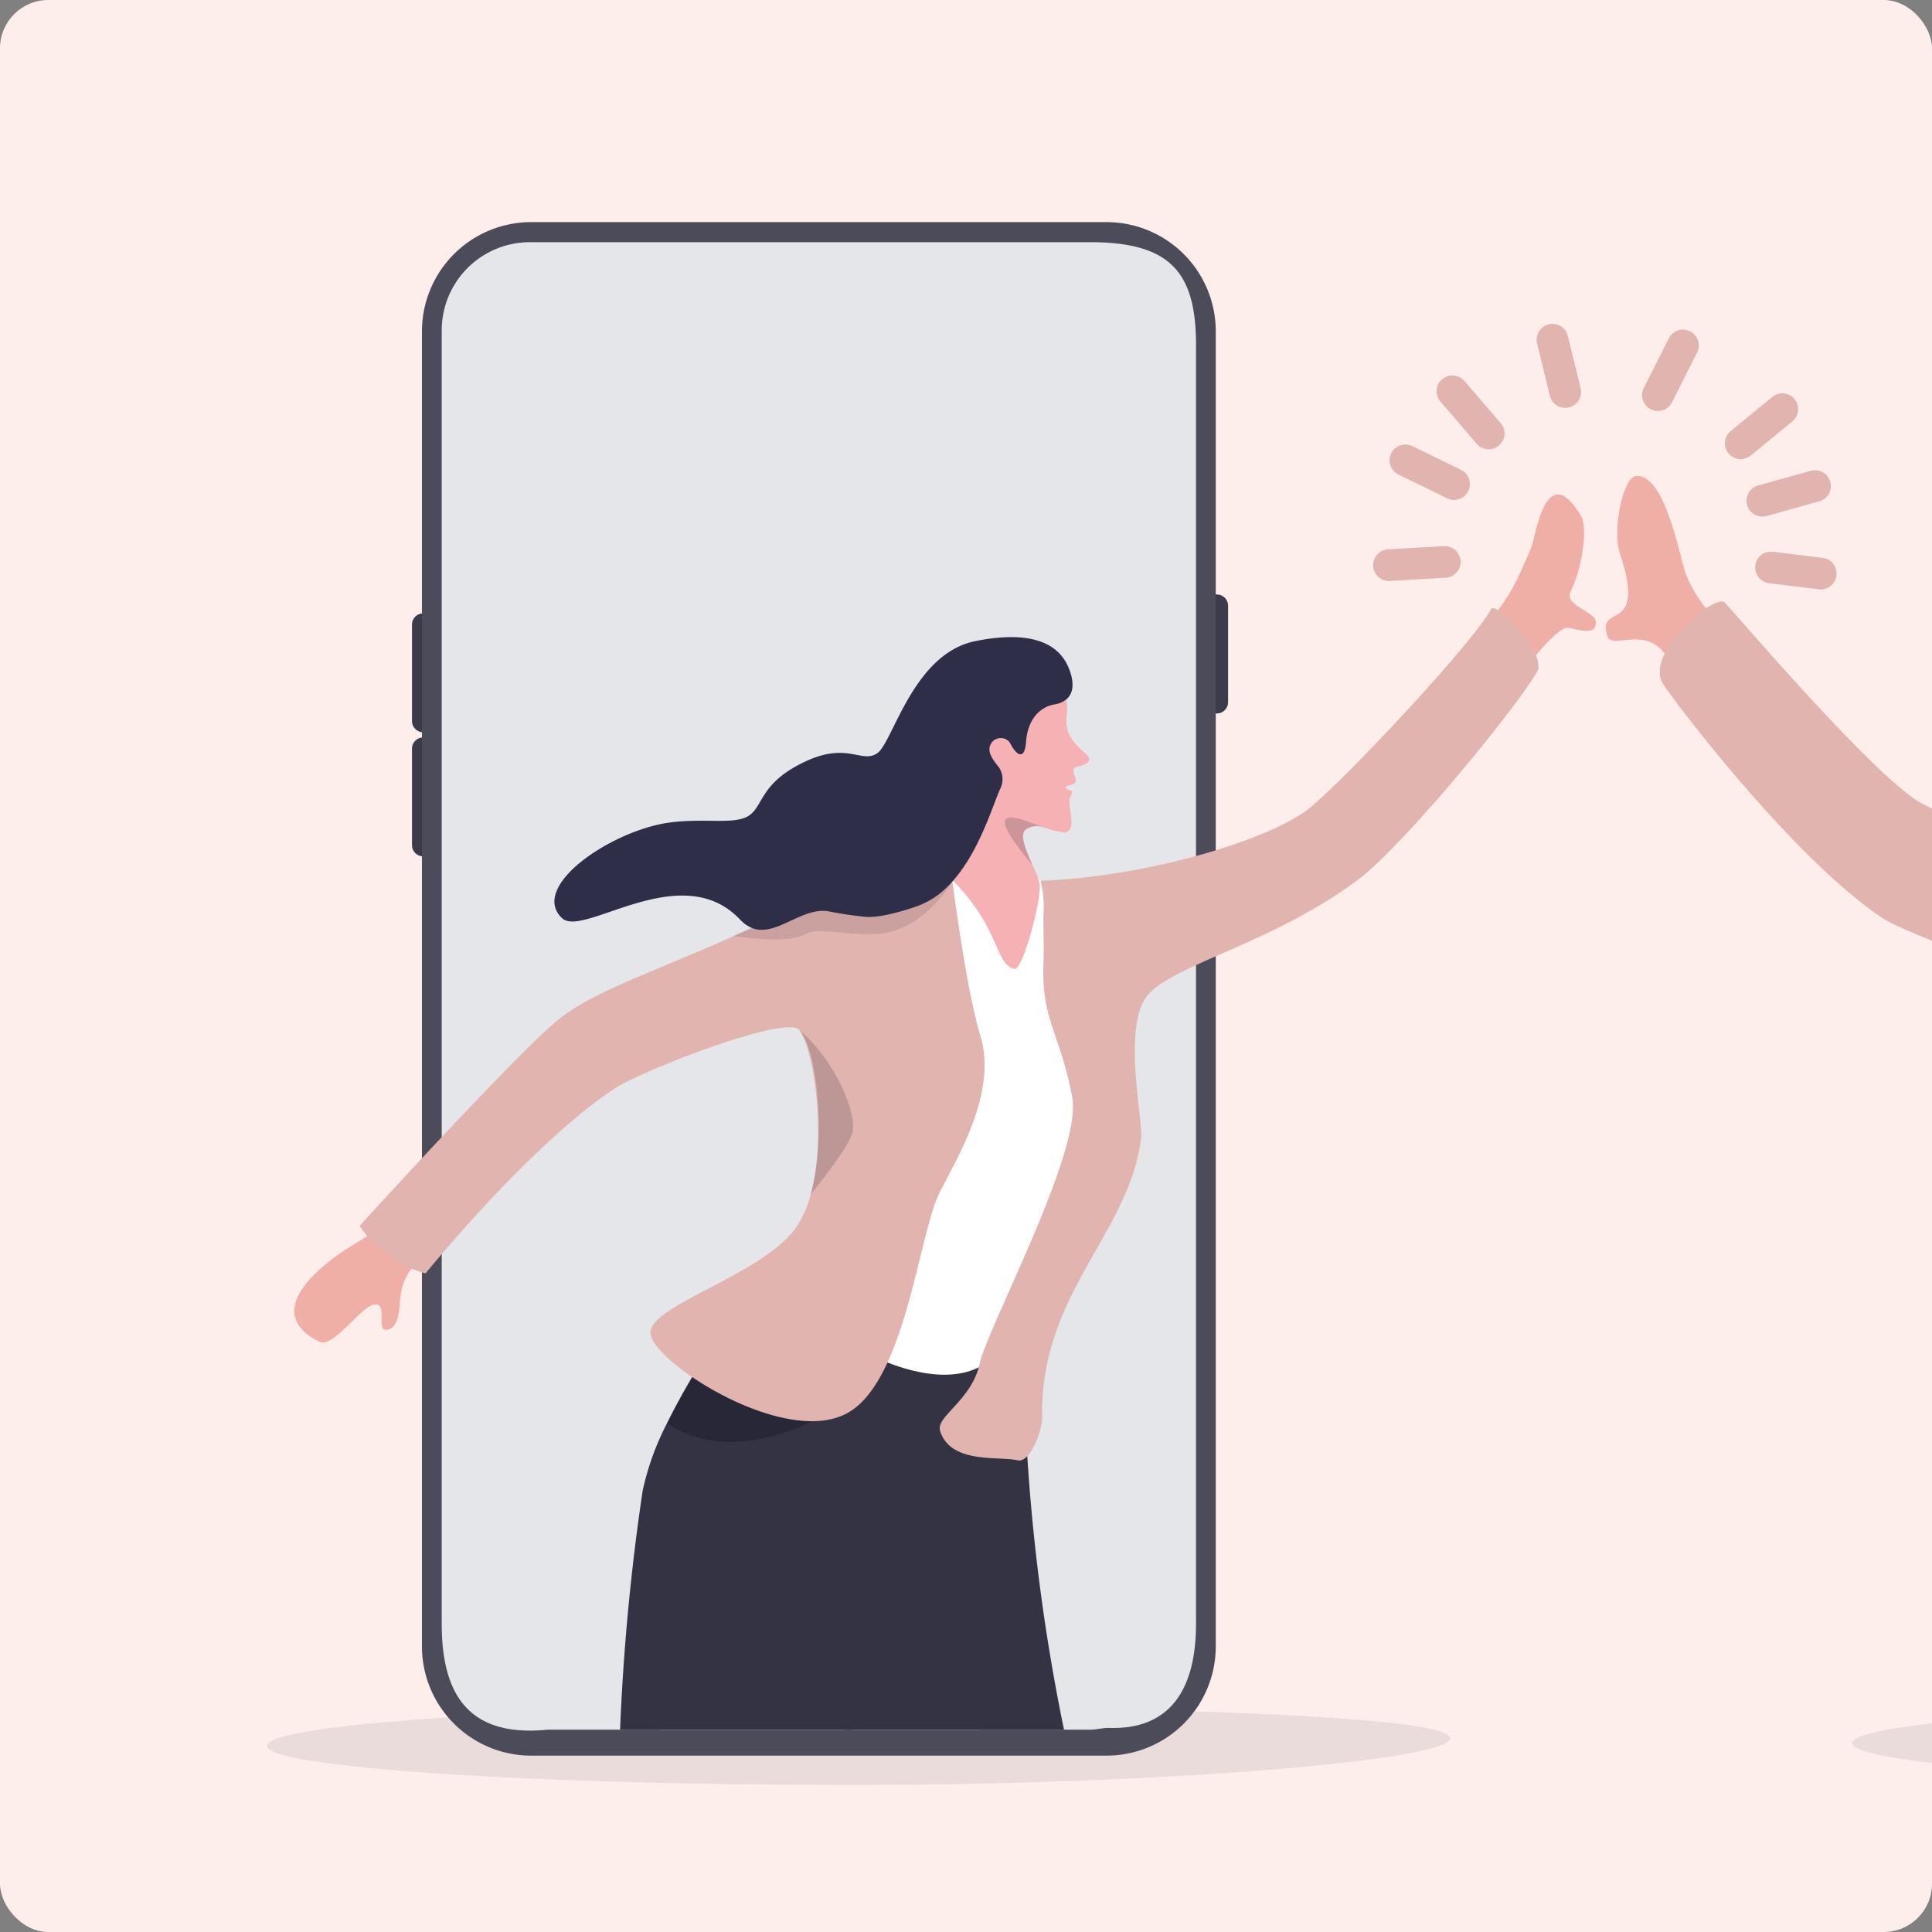 <svg xmlns="http://www.w3.org/2000/svg" xmlns:xlink="http://www.w3.org/1999/xlink" width="200" height="200" viewBox="0 0 200 200">
  <rect x="0" y="0" width="200" height="200" fill="#808080" stroke="none"/>
  <defs>
    <clipPath id="clip-path">
      <rect id="長方形_1739" data-name="長方形 1739" width="200" height="200" rx="5" transform="translate(0 -9479)" fill="none" stroke="#707070" stroke-width="1"/>
    </clipPath>
    <clipPath id="clip-path-2">
      <rect id="長方形_1689" data-name="長方形 1689" width="421" height="281" fill="none"/>
    </clipPath>
    <clipPath id="clip-path-4">
      <rect id="長方形_1676" data-name="長方形 1676" width="122.507" height="8.104" fill="none"/>
    </clipPath>
    <clipPath id="clip-path-5">
      <rect id="長方形_1677" data-name="長方形 1677" width="6.064" height="7.25" fill="none"/>
    </clipPath>
    <clipPath id="clip-path-6">
      <rect id="長方形_1678" data-name="長方形 1678" width="16.961" height="14.97" fill="none"/>
    </clipPath>
    <clipPath id="clip-path-7">
      <rect id="長方形_1679" data-name="長方形 1679" width="34.223" height="9.732" fill="none"/>
    </clipPath>
    <clipPath id="clip-path-8">
      <rect id="長方形_1680" data-name="長方形 1680" width="9.799" height="14.463" fill="none"/>
    </clipPath>
    <clipPath id="clip-path-9">
      <rect id="長方形_1681" data-name="長方形 1681" width="7.122" height="13.737" fill="none"/>
    </clipPath>
    <clipPath id="clip-path-10">
      <rect id="長方形_1682" data-name="長方形 1682" width="122.506" height="8.104" fill="none"/>
    </clipPath>
    <clipPath id="clip-path-11">
      <rect id="長方形_1683" data-name="長方形 1683" width="20.273" height="16.23" fill="none"/>
    </clipPath>
    <clipPath id="clip-path-12">
      <rect id="長方形_1684" data-name="長方形 1684" width="5.542" height="16.983" fill="none"/>
    </clipPath>
    <clipPath id="clip-path-13">
      <rect id="長方形_1685" data-name="長方形 1685" width="23.583" height="7.596" fill="none"/>
    </clipPath>
    <clipPath id="clip-path-14">
      <rect id="長方形_1686" data-name="長方形 1686" width="15.77" height="5.477" fill="none"/>
    </clipPath>
    <clipPath id="clip-path-15">
      <rect id="長方形_1687" data-name="長方形 1687" width="3.967" height="4.928" fill="none"/>
    </clipPath>
  </defs>
  <g id="マスクグループ_9" data-name="マスクグループ 9" transform="translate(0 9479)" clip-path="url(#clip-path)">
    <g id="グループ_5973" data-name="グループ 5973" transform="translate(-42.001 -9540)">
      <g id="グループ_5972" data-name="グループ 5972" transform="translate(0 0)" clip-path="url(#clip-path-2)">
        <path id="パス_2579" data-name="パス 2579" d="M0,0H420.782V280.683H0Z" transform="translate(0.139)" fill="#fdeeec"/>
        <g id="グループ_5971" data-name="グループ 5971">
          <g id="グループ_5970" data-name="グループ 5970" clip-path="url(#clip-path-2)">
            <g id="グループ_5936" data-name="グループ 5936" transform="translate(233.745 237.397)" opacity="0.1">
              <g id="グループ_5935" data-name="グループ 5935">
                <g id="グループ_5934" data-name="グループ 5934" clip-path="url(#clip-path-4)">
                  <path id="パス_2418" data-name="パス 2418" d="M1788.708,1694.816c0,2.238-28.9,4.836-62.206,4.836s-60.3-1.814-60.3-4.052,27-4.052,60.3-4.052,62.206,1.03,62.206,3.268" transform="translate(-1666.202 -1691.548)" fill="#32323f"/>
                </g>
              </g>
            </g>
            <path id="パス_2419" data-name="パス 2419" d="M1800.31,897.662h-.217a1.164,1.164,0,0,1-1.163-1.164v-9.985a1.164,1.164,0,0,1,1.163-1.164h.217a1.164,1.164,0,0,1,1.163,1.164V896.5a1.164,1.164,0,0,1-1.163,1.164" transform="translate(-1546.558 -761.089)" fill="#3b3b4c"/>
            <path id="パス_2420" data-name="パス 2420" d="M1800.31,989.216h-.217a1.164,1.164,0,0,1-1.163-1.163v-9.985a1.164,1.164,0,0,1,1.163-1.163h.217a1.164,1.164,0,0,1,1.163,1.163v9.985a1.164,1.164,0,0,1-1.163,1.163" transform="translate(-1546.558 -839.795)" fill="#3b3b4c"/>
            <path id="パス_2421" data-name="パス 2421" d="M2384.167,883.778h-.217a1.164,1.164,0,0,1-1.164-1.164V872.63a1.164,1.164,0,0,1,1.164-1.163h.217a1.164,1.164,0,0,1,1.164,1.163v9.985a1.164,1.164,0,0,1-1.164,1.164" transform="translate(-2048.48 -749.154)" fill="#3b3b4c"/>
            <path id="パス_2422" data-name="パス 2422" d="M1877.14,755.513h-59.557a11.309,11.309,0,0,1-11.309-11.309V608.073a11.309,11.309,0,0,1,11.309-11.31h59.557a11.309,11.309,0,0,1,11.309,11.31V744.2a11.309,11.309,0,0,1-11.309,11.309" transform="translate(-1552.871 -513.002)" fill="#4b4b59"/>
            <path id="パス_2423" data-name="パス 2423" d="M1898.938,622.529V754.574c0,7.493-3.239,10.969-8.966,10.786-.66-.022-1.32.183-2,.183h-56.146c-8.808.893-10.969-4.443-10.969-10.969V620.688a9.131,9.131,0,0,1,9.131-9.13h57.984c8.451,0,11.041,3.214,10.97,10.971" transform="translate(-1565.406 -525.72)" fill="#e4e6ea"/>
            <path id="パス_2424" data-name="パス 2424" d="M2132.341,1428.579h-20.117c-.4-2.338-.82-4.718-1.272-7.115l-.007-.043v0c-.4-2.123-.825-4.259-1.283-6.392q-.208-.972-.426-1.943a44.474,44.474,0,0,1-.578-16.153,20.217,20.217,0,0,1,2.575-7.325q.145-.232.3-.455a10.59,10.59,0,0,1,2.985-2.959s2.833-4.5,7.413-3.089c2.238.689,4.893,2.79,7.839,7.517a8.076,8.076,0,0,1,.711,1.515,16.3,16.3,0,0,1,.525,1.806,53.1,53.1,0,0,1,1.055,8.871c.4,7.4.2,16.826.282,25.767" transform="translate(-1812.398 -1188.755)" fill="#3b3b4c"/>
            <path id="パス_2425" data-name="パス 2425" d="M1953.792,1427.444c-.515,1.823-2.222,5.021-4.4,8.857-.534.941-1.1,1.922-1.677,2.93-.787,1.368-1.6,2.786-2.427,4.228h-25.048c1.679-5.473,3.485-10.336,4.7-13.685,1.027-2.821,6.881-13.351,6.81-15.662,0-.05,0-.1,0-.149a13.86,13.86,0,0,1,2.844-8.788,26.191,26.191,0,0,1,2-2.487,9.306,9.306,0,0,1,1.5-1.355c4.217-3.01,8.59.28,11.58,3.154l.017.016q.235.225.47.489h0a17.416,17.416,0,0,1,3.094,5.5,25.194,25.194,0,0,1,.759,2.455c.095.372.184.754.264,1.144.067.318.127.641.184.969a28.164,28.164,0,0,1-.676,12.382" transform="translate(-1650.848 -1203.635)" fill="#3b3b4c"/>
            <path id="パス_2426" data-name="パス 2426" d="M1953.792,1427.444c-.515,1.823-2.222,5.021-4.4,8.857-.534.941-1.1,1.922-1.677,2.93-.787,1.368-1.6,2.786-2.427,4.228h-25.048c1.679-5.473,3.485-10.336,4.7-13.685,1.027-2.821,6.881-13.351,6.81-15.662,0-.05,0-.1,0-.149a13.86,13.86,0,0,1,2.844-8.788,26.191,26.191,0,0,1,2-2.487,9.306,9.306,0,0,1,1.5-1.355c4.217-3.01,8.59.28,11.58,3.154l.017.016q.235.225.47.489h0a17.416,17.416,0,0,1,3.094,5.5,25.194,25.194,0,0,1,.759,2.455c.095.372.184.754.264,1.144.067.318.127.641.184.969a28.164,28.164,0,0,1-.676,12.382" transform="translate(-1650.848 -1203.635)" fill="#3b3b4c"/>
            <path id="パス_2427" data-name="パス 2427" d="M1502.928,807.616a50.373,50.373,0,0,0-5.641-5.874,13.844,13.844,0,0,1-4.542-5.815c-.758-1.974-2.133-10.41-5.18-10.3-1.349.047-2.526,5.531-1.708,7.989,2.872,8.632-2.482,4.993-1.277,8.621.513,1.544,4.762-1.771,6.656,3.2,1.053,2.763,4.922,7.21,6.057,7.737s5.636-5.552,5.636-5.552" transform="translate(-1276.167 -675.357)" fill="#efaea6"/>
            <path id="パス_2428" data-name="パス 2428" d="M1934.886,958.835a10.031,10.031,0,0,1,.291,2.74c-.117,1.551.832,3.5-.008,6.073-.629,1.924,5.462-1.821,5.462-1.821l6.226-3.943c-.876-3.1-6.166-8.579-7.5-11.193-1.461-2.867-6.072-4.521-6.072-4.521l-.344,6.893-.008.156.308.491a35.717,35.717,0,0,1,1.642,5.126" transform="translate(-1661.759 -813.374)" fill="#efaea6"/>
            <g id="グループ_5939" data-name="グループ 5939" transform="translate(271.177 138.211)" opacity="0.14">
              <g id="グループ_5938" data-name="グループ 5938">
                <g id="グループ_5937" data-name="グループ 5937" clip-path="url(#clip-path-5)">
                  <path id="パス_2429" data-name="パス 2429" d="M1932.936,986.39l.308.491a35.713,35.713,0,0,1,1.642,5.126c4.187.054,4.832-4.9,3.476-5.718a32.252,32.252,0,0,0-3.847-1.532l-1.571,1.478Z" transform="translate(-1932.937 -984.758)" fill="#1f1f39"/>
                </g>
              </g>
            </g>
            <path id="パス_2430" data-name="パス 2430" d="M1939.142,1022.352c-3.16-.135-2.278,4.964-5.214,5.9-1.55.5-1.365-.292-2.286-.865-.566-.353-1.117-.768-1.665.165-11.146,18.989,13.364,54.609,12.122,57.783-1.016,2.6,12.616,2.956,20.008-.837,10.137-5.2,2.6-13.373,1.755-15.591s-12.761-41.6-12.761-41.6a60.4,60.4,0,0,1-11.96-4.956" transform="translate(-1656.711 -878.863)" fill="#fff"/>
            <path id="パス_2431" data-name="パス 2431" d="M1602.766,967.712c-2.43,1.305-8.021-.631-11.9-2.613-1.846-.944-2.521-8.384-3.049-12.784-.206-1.715-2.432-11.981-4.083-15.224-.874-1.715-6.021-12.055-9.585-14.844-3.109-2.433-23.486-8.957-26.866-11.21-9.557-6.372-22.276-23.382-22.8-24.37-1.712-3.244,5.516-9.324,6.489-8.291,1.163,1.236,15.94,18.6,20.565,20.9,7.438,3.694,14.256,5.035,32.131,4.416,0,0,.973,2.517,1.7,9.5.958,9.232,8.151,14.385,8.9,25.55,1.2,17.977,13.364,26.358,8.5,28.971" transform="translate(-1310.408 -754.994)" fill="#e2b4af"/>
            <g id="グループ_5942" data-name="グループ 5942" transform="translate(302.688 203.24)" opacity="0.59">
              <g id="グループ_5941" data-name="グループ 5941">
                <g id="グループ_5940" data-name="グループ 5940" clip-path="url(#clip-path-6)">
                  <path id="パス_2432" data-name="パス 2432" d="M2157.479,1454.486c4.811,11.187,16.96,8.3,16.96,8.3s-.576-12.327-1.42-14.318-15.54,6.018-15.54,6.018" transform="translate(-2157.479 -1448.15)" fill="#1f1f39"/>
                </g>
              </g>
            </g>
            <path id="パス_2433" data-name="パス 2433" d="M1897.324,907.4c-1.044,2.5-5.421,6.48-3.678,7.057s-2.212,5.274-.378,5.955c4.443,1.65,10.523.547,11.8-1.418s2.915-8.1,2.915-8.1Z" transform="translate(-1627.231 -780.045)" fill="#efaea6"/>
            <path id="パス_2434" data-name="パス 2434" d="M1914.352,879.871c-1.469-.308-1.621.01-2.459-.8s1.318-1.6-.434-2.523-3.746-1.717-3.258-3.891c.707-3.147,3.268-1.762,4.832-.848,1.006.589,2.029-1.659,4.154-.837,1.667.645,1.151,1.563,2.614,2.2.883.387,3.145-.512,4.213,1.055,1.981,2.908-1.023,4.662.47,7.557,1.742,3.377-5.92,6.778-6.4,5.9-.556-1.027,1.47-3.246.858-4.13-.924-1.333-1.412-.346-2.748.273-1.427.661-3.468.047-1.529-1.5s1.013-2.176-.316-2.455" transform="translate(-1640.431 -748.498)" fill="#1f1f39"/>
            <path id="パス_2435" data-name="パス 2435" d="M2064.23,1035.925v13.1a44.8,44.8,0,0,0-5.286-3.457c-6.725-3.359-15.9-5.456-20.3-4.138a4.893,4.893,0,0,0-1.382.634,2.94,2.94,0,0,0-.661.618c-2.271,2.953,1.26,5.76,2.624,10.932.146.559.288,1.111.431,1.666a58.2,58.2,0,0,0,9.81,21.866c2.513,3.619,15.06,11.547,2.542,15.293a9.418,9.418,0,0,1-1.646.319c-.075.009-.151.017-.227.024-4.63.444-12.039-1.188-16-3.623-.173-.108-.339-.215-.5-.324a5.706,5.706,0,0,1-1.94-2,7.5,7.5,0,0,1-.332-.775,42.075,42.075,0,0,1-1.347-6.006h0q-.089-.471-.187-.96a34.349,34.349,0,0,0-6.12-14.567c-5.025-6.679-7.785-19.91-9.213-29.81-.081-.557-.159-1.1-.229-1.637h0c-.065-.468-.124-.926-.182-1.373-.025-.184-.048-.365-.071-.546-.057-.466-.112-.922-.163-1.358h0c-.051-.438-.1-.863-.144-1.272,0-.028-.007-.056-.009-.083-.308-2.794-.473-4.866-.539-5.766-.023-.308-.033-.478-.034-.493h0c3.714-.189,9.543.61,16,1.965q1.067.224,2.156.467,1.221.274,2.459.57.7.166,1.4.34,1.012.249,2.028.512h0l.312.081.655.171.172.045q.826.218,1.651.443c.276.075.549.151.823.227,9.2,2.554,17.935,5.683,22.333,8.251.217.125.454.266.712.42.128.077.261.156.4.24" transform="translate(-1730.698 -878.703)" fill="#e2b4af"/>
            <g id="グループ_5945" data-name="グループ 5945" transform="translate(275.867 145.919)" opacity="0.3">
              <g id="グループ_5944" data-name="グループ 5944">
                <g id="グループ_5943" data-name="グループ 5943" clip-path="url(#clip-path-7)">
                  <path id="パス_2436" data-name="パス 2436" d="M1966.386,1043.736c.122.576.431,1.459.972,1.692a2.092,2.092,0,0,0,1.556.127.28.28,0,0,1,.171.011c.583.209,2.506,1.543,4.981,2.586.162.068.327.136.494.2s.351.135.53.2a13.072,13.072,0,0,0,4.833.861,8.423,8.423,0,0,0,1.54-.193,50.392,50.392,0,0,0,8.689-3.347c.615-.276,1.224-.555,1.831-.83.332-.152.661-.3.99-.446a33.988,33.988,0,0,1,6.6-2.417,6.226,6.226,0,0,1,1.009-.1c-1.1-.3-2.2-.6-3.3-.888-2.083-.542-4.166-1.046-6.2-1.5-1.006.608-2,1.255-2.964,1.886l-1.346.883c-2.3,1.5-4.362,2.768-5.917,3.029a13.836,13.836,0,0,1-3.672.1,18.266,18.266,0,0,1-3.253-.638c-.088-.024-.176-.05-.261-.074a.051.051,0,0,1-.016-.006,27.16,27.16,0,0,1-3.816-1.486c-.937-.44-1.113-.785-2.031-.568-1.214.292-1.539.339-1.418.917" transform="translate(-1966.362 -1039.689)" fill="#1f1f39"/>
                </g>
              </g>
            </g>
            <path id="パス_2437" data-name="パス 2437" d="M2035.467,976.572c2.016-.766,4.987-.168,5.086,1.318s-2.73,3.809-2.73,3.809c-2.246,1.233-19.1,6.352-20.321,6.542-6.992,1.086-14.547-3.253-18.995-2.355a16.1,16.1,0,0,0-2.282.678h0c-1.3.477-2.763,1.122-4.289,1.829-.328.152-.654.3-.984.461-.6.282-1.208.57-1.817.854-1.295.609-2.594,1.216-3.845,1.756a30.437,30.437,0,0,1-4.8,1.71,8.368,8.368,0,0,1-1.538.215,13.031,13.031,0,0,1-4.842-.8q-.5-.172-.972-.364a29.445,29.445,0,0,1-3.072-1.471c-.977-.53-1.686-.96-2-1.069-.09-.03-.148-.035-.171-.008a1.609,1.609,0,0,1-1.356.736c-.367.017-.64-.441-.819-.916a4.79,4.79,0,0,1-.185-.623,1.727,1.727,0,0,1-.04-.375,1.531,1.531,0,0,1,1.254-1.543c.818-.206,1.049.047,1.765.411.084.042.174.086.272.13a26.974,26.974,0,0,0,3.966,1.468l.1.027.05.013a18.323,18.323,0,0,0,3.263.592,13.8,13.8,0,0,0,3.668-.152,12.732,12.732,0,0,0,3.99-1.875c.605-.381,1.237-.8,1.887-1.235l1.333-.9c.375-.253.754-.509,1.138-.764,3.167-2.1,6.586-4.148,9.69-4.378,6.3-.47,9.648,4.287,18.6,3.119,2.356-.308,16.987-6.078,19-6.844" transform="translate(-1689.747 -839.223)" fill="#666"/>
            <g id="グループ_5948" data-name="グループ 5948" transform="translate(299.157 162.116)" opacity="0.18">
              <g id="グループ_5947" data-name="グループ 5947">
                <g id="グループ_5946" data-name="グループ 5946" clip-path="url(#clip-path-8)">
                  <path id="パス_2438" data-name="パス 2438" d="M2132.344,1156.712c1.73,5.782,7.346,10.6,9.772,12.858-.143-.555-.285-1.108-.432-1.667-1.364-5.172-4.895-7.98-2.624-10.932a2.939,2.939,0,0,1,.661-.618,4.9,4.9,0,0,1,1.382-.634,8.2,8.2,0,0,0-2.321-.611c-.788.023-6.93-.037-6.44,1.6" transform="translate(-2132.316 -1155.107)" fill="#1f1f39"/>
                </g>
              </g>
            </g>
            <g id="グループ_5951" data-name="グループ 5951" transform="translate(291.433 226.087)" opacity="0.59">
              <g id="グループ_5950" data-name="グループ 5950">
                <g id="グループ_5949" data-name="グループ 5949" clip-path="url(#clip-path-9)">
                  <path id="パス_2439" data-name="パス 2439" d="M2084.4,1617.573c-1.307,2.271-2.7,4.685-4.062,7.115h-3.059c2.248-6.087,5.272-12.4,5.829-13.551l.091-.186,1.192,6.577v0Z" transform="translate(-2077.283 -1610.951)" fill="#1f1f39"/>
                </g>
              </g>
            </g>
            <g id="グループ_5954" data-name="グループ 5954" transform="translate(69.628 237.674)" opacity="0.1">
              <g id="グループ_5953" data-name="グループ 5953">
                <g id="グループ_5952" data-name="グループ 5952" clip-path="url(#clip-path-10)">
                  <path id="パス_2440" data-name="パス 2440" d="M619.229,1696.791c0,2.238-28.9,4.836-62.206,4.836s-60.3-1.814-60.3-4.052,27-4.052,60.3-4.052,62.206,1.03,62.206,3.268" transform="translate(-496.723 -1693.523)" fill="#32323f"/>
                </g>
              </g>
            </g>
            <path id="パス_2441" data-name="パス 2441" d="M605.155,899.309h-.217a1.164,1.164,0,0,1-1.164-1.164v-9.985A1.164,1.164,0,0,1,604.938,887h.217a1.163,1.163,0,0,1,1.163,1.164v9.985a1.163,1.163,0,0,1-1.163,1.164" transform="translate(-519.123 -762.505)" fill="#3b3b4c"/>
            <path id="パス_2442" data-name="パス 2442" d="M605.155,990.861h-.217a1.164,1.164,0,0,1-1.164-1.164v-9.985a1.164,1.164,0,0,1,1.164-1.164h.217a1.164,1.164,0,0,1,1.163,1.164V989.7a1.163,1.163,0,0,1-1.163,1.164" transform="translate(-519.123 -841.21)" fill="#3b3b4c"/>
            <path id="パス_2443" data-name="パス 2443" d="M1189.012,885.424h-.217a1.164,1.164,0,0,1-1.164-1.163v-9.985a1.164,1.164,0,0,1,1.164-1.164h.217a1.163,1.163,0,0,1,1.164,1.164v9.985a1.163,1.163,0,0,1-1.164,1.163" transform="translate(-1021.045 -750.569)" fill="#3b3b4c"/>
            <path id="パス_2444" data-name="パス 2444" d="M681.986,757.158H622.428a11.309,11.309,0,0,1-11.309-11.309V609.718a11.309,11.309,0,0,1,11.309-11.309h59.557a11.309,11.309,0,0,1,11.309,11.309v136.13a11.309,11.309,0,0,1-11.309,11.309" transform="translate(-525.437 -514.416)" fill="#4b4b59"/>
            <path id="パス_2445" data-name="パス 2445" d="M703.781,624.182V756.226c0,7.494-3.238,10.97-8.965,10.787-.66-.022-1.32.183-2,.183H636.665c-8.808.893-10.968-4.444-10.968-10.97V622.342a9.131,9.131,0,0,1,9.131-9.131h57.983c8.451,0,11.041,3.213,10.97,10.971" transform="translate(-537.969 -527.141)" fill="#e4e6ea"/>
            <path id="パス_2446" data-name="パス 2446" d="M1386.107,820.2c1.225-2.563,5.116-7.148,6.13-7.082.9.059,3.186,1.034,2.959-.714-.125-.968-3.3-1.607-2.584-3.054,1.258-2.558,1.776-6.689,1.054-7.865-3.68-5.99-4.651,2.193-5.174,3.411-1.642,3.827-2.361,5.474-5.533,8.916s1.491,5.906,1.491,5.906Z" transform="translate(-1188.012 -687.129)" fill="#efaea6"/>
            <path id="パス_2447" data-name="パス 2447" d="M530.729,1323.088a5.244,5.244,0,0,0-2.716,3.853c-.218.916.013,3.863-1.619,3.812-.9-.028.269-2.887-1.2-2.606-1.37.262-4.229,4.533-5.613,3.85-5.841-2.882-.208-7.3.724-8.095,2.515-2.156,4.536-2.456,7.425-5.69s5.879.63,5.879.63Z" transform="translate(-444.497 -1132.097)" fill="#efaea6"/>
            <path id="パス_2448" data-name="パス 2448" d="M802.068,1498.535s-1.232,5.705-3.063,14.333q-.173.817-.353,1.667H779.634c0-.667,0-1.039,0-1.039.219-1.259-.481-12.1-.946-13.286-.913-2.324.226-12.3,4.1-16.144a4.6,4.6,0,0,1,5.3-1.121c1,.4,1.935.832,2.8,1.282h0c7.086,3.7,9.695,8.854,10.645,11.86a11.683,11.683,0,0,1,.533,2.448" transform="translate(-669.237 -1274.479)" fill="#efaea6"/>
            <path id="パス_2449" data-name="パス 2449" d="M825.876,1575.965H812.818c-.235-.624-.447-1.182-.631-1.667-.488-1.282-.778-2.036-.778-2.036-.258-.4-7.963,3.164-8.439,3.113-1.65-.181-5.847-1.647-9.095-11.416-.977-2.935,3.128-7.187,4.467-8.472a1.584,1.584,0,0,1,.949-.435l10.667-1.041a1.606,1.606,0,0,1,1.209.389l3.549,3.117.539.474a1.619,1.619,0,0,1,.365.467c1.085,2.1,7.357,12.07,10.254,17.507" transform="translate(-682.42 -1335.909)" fill="#efaea6"/>
            <path id="パス_2450" data-name="パス 2450" d="M803.226,1425.832H757.27a230.861,230.861,0,0,1,2.338-24.743,28.077,28.077,0,0,1,2.532-7c.293-.6.6-1.2.922-1.8.107-.2.215-.4.324-.6l.329-.6c.11-.2.222-.4.335-.593s.225-.392.339-.588.226-.387.34-.581q.367-.619.738-1.223l.246-.4.076-.124q.208-.333.414-.658c.081-.128.162-.255.243-.382q.411-.644.811-1.253l.376-.567q.115-.173.229-.342c.006-.01.012-.021.019-.031l.3-.449c.117-.169.229-.335.34-.5l.107-.155c.14-.2.276-.4.41-.593,0,0,0,0,0,0,.067-.1.133-.19.2-.283s.129-.183.192-.272c.126-.178.247-.35.364-.512.042-.06.082-.117.124-.174s.089-.122.131-.182c.218-.3.415-.575.589-.811.055-.076.11-.149.158-.217l.082-.11c.036-.05.072-.1.105-.142s.064-.088.093-.126a0,0,0,0,0,0,0l.344-.457a62.709,62.709,0,0,0,5.525,3.214,61.358,61.358,0,0,0,8.64,3.74,33.6,33.6,0,0,0,8.851,1.833h0c.088.006.172.01.26.013a17.94,17.94,0,0,0,4.687-.4c-.142,3.25-.114,6.509.04,9.734h0a203.869,203.869,0,0,0,3.8,28.33" transform="translate(-651.078 -1185.776)" fill="#334"/>
            <path id="パス_2451" data-name="パス 2451" d="M916.372,1060.357l4.563,3.249,3.524,27.227s-4.248,15.872-8.674,21.067c-5.761,6.761-20.462-3.247-19.591-4.855,8-14.748,14.252-47.419,14.252-47.419Z" transform="translate(-770.475 -910.91)" fill="#fff"/>
            <g id="グループ_5957" data-name="グループ 5957" transform="translate(111.061 194.045)" opacity="0.28">
              <g id="グループ_5956" data-name="グループ 5956">
                <g id="グループ_5955" data-name="グループ 5955" clip-path="url(#clip-path-11)">
                  <path id="パス_2452" data-name="パス 2452" d="M791.967,1396.889c8.626,5.893,20.273-3.341,20.273-3.341l-9.8-9.157-1.528-1.766a101.248,101.248,0,0,0-8.942,14.265" transform="translate(-791.967 -1382.624)" fill="#070716"/>
                </g>
              </g>
            </g>
            <path id="パス_2453" data-name="パス 2453" d="M585.59,1075.464c-4.582,3.8-20.463,21.265-20.463,21.265a12.07,12.07,0,0,0,6.82,4.92c6.175-7.475,13.85-15.386,19.592-19.145,2.879-1.885,17.949-7.752,19.141-6.012,1.537,2.244,2.773,11.053,1.143,16.984a11.126,11.126,0,0,1-1.4,3.252c-3.395,5.046-15.174,8.128-15.193,11.055s14.415,12.36,20.83,8.054c5.629-3.778,6.991-18.309,9.086-22.507,1.867-3.735,6.01-10.384,4.252-16.235-1.3-4.314-2.53-13.074-3.087-17.384-.01-.066-.018-.13-.026-.191-.185-1.428-.289-2.32-.289-2.32a24.5,24.5,0,0,0-4.036,1.036,75.605,75.605,0,0,0-11.31,5.134c-10.621,5.758-20.4,8.229-25.063,12.093" transform="translate(-485.899 -908.824)" fill="#e2b4af"/>
            <path id="パス_2454" data-name="パス 2454" d="M1006.727,933.864c1.037,5.607-8.79,23.817-9.59,27.556s-4.541,5.47-4.1,6.917c1.06,3.5,6.123,2.62,8.02,3.073,1.3.312,2.581-3.061,2.555-4.481-.238-12.84,9.2-19.171,10.25-29.044.166-1.581-1.834-10.87.421-14.284,2.245-3.4,12.864-5.456,22.031-12.292,4.616-3.442,16.306-17.662,18.524-21.516,1.1-1.911-4.258-7.442-4.767-6.483-1.86,3.508-15.332,17.851-18.863,20.646-3.984,3.153-16.424,7.031-27.747,7.461-.009,0,.008.081.01.09a10.862,10.862,0,0,1,.29,3.11c-.065,1.488.062,3.321-.016,5.379-.225,5.887,1.753,7.225,2.984,13.868" transform="translate(-853.726 -759.241)" fill="#e2b4af"/>
            <g id="グループ_5960" data-name="グループ 5960" transform="translate(124.781 167.669)" opacity="0.17">
              <g id="グループ_5959" data-name="グループ 5959">
                <g id="グループ_5958" data-name="グループ 5958" clip-path="url(#clip-path-12)">
                  <path id="パス_2455" data-name="パス 2455" d="M890.881,1211.656c1.663-2.061,4.062-5.2,4.346-6.5.441-2.014-1.922-7.523-5.489-10.485,1.815,2.025,2.773,11.053,1.143,16.983" transform="translate(-889.738 -1194.673)" fill="#070716"/>
                </g>
              </g>
            </g>
            <g id="グループ_5963" data-name="グループ 5963" transform="translate(117.894 150.652)" opacity="0.11">
              <g id="グループ_5962" data-name="グループ 5962">
                <g id="グループ_5961" data-name="グループ 5961" clip-path="url(#clip-path-13)">
                  <path id="パス_2456" data-name="パス 2456" d="M864.244,1073.411c-1.058,2.4-4.355,6.907-8.773,7.031s-5.755-.809-7.56.125-7.249.093-7.249.093l2.364-1Z" transform="translate(-840.662 -1073.411)" fill="#070716"/>
                </g>
              </g>
            </g>
            <g id="グループ_5966" data-name="グループ 5966" transform="translate(124.754 149.412)" opacity="0.17">
              <g id="グループ_5965" data-name="グループ 5965">
                <g id="グループ_5964" data-name="グループ 5964" clip-path="url(#clip-path-14)">
                  <path id="パス_2457" data-name="パス 2457" d="M889.542,1069.714c9.047,1.007,13.1-.2,15.66-3.659.036-.048.073-.1.11-.15l-.136-.04-4.324-1.284a75.613,75.613,0,0,0-11.31,5.134" transform="translate(-889.542 -1064.58)" fill="#070716"/>
                </g>
              </g>
            </g>
            <path id="パス_2458" data-name="パス 2458" d="M1004.905,954.132c-.379.61-1.643.324-1.566.977s.609,1.123-.116,1.392c-.481.18-1.01.159-.448.542.223.153.674-.039.251.745s.813,3.316-.514,3.7a10.189,10.189,0,0,1-2.287-.561,2.1,2.1,0,0,0-1.8.229c-.717.578.036,2.231.7,3.7a10.7,10.7,0,0,1,.71,1.838c.313,1.483-1.744,9.115-2.578,8.908-2.08-.515-1.37-3.927-6.186-8.953-5.465-5.7,1.281-13.09,1.281-13.09l1.972-4.969,8.193-1.344c.566,1.864-.509,2.93.756,4.677,1,1.385,2.017,1.6,1.636,2.212" transform="translate(-850.229 -814.297)" fill="#f5b1b4"/>
            <path id="パス_2459" data-name="パス 2459" d="M709.7,933.629c2.18,2.1,12.315-6.3,18.418.139,2.414,2.547,4.931-.186,7.65-.785a4.176,4.176,0,0,1,1.354-.092,39.918,39.918,0,0,0,4.165.619h0a8.853,8.853,0,0,0,1.154-.079c.353-.046.74-.115,1.169-.21a26.274,26.274,0,0,0,2.807-.819,8.408,8.408,0,0,0,3.074-1.931s0,0,0,0c.029-.028.06-.057.09-.087,3.179-3.113,4.644-8.346,5.507-10.211a2.232,2.232,0,0,0-.146-2.133c-.582-.736-1.357-1.65-.825-2.5a1.177,1.177,0,0,1,1.935-.09c.7,1.416,1.535,1.821,1.671-.016.226-3.016,2.042-3.773,2.911-3.923a2.657,2.657,0,0,0,1.265-.528v0c1.127-.94.489-2.714.2-3.364-1.348-3.1-5.078-3.589-9.638-2.665-6.453,1.309-8.523,10.538-10.144,11.609s-3.036-1.164-7.328.8c-5.012,2.3-4.377,4.851-6.15,5.769-1.55.8-4.454.131-7.974.595-6.009.794-14.607,6.6-11.175,9.9" transform="translate(-609.513 -777.582)" fill="#2e2e49"/>
            <g id="グループ_5969" data-name="グループ 5969" transform="translate(146.028 145.629)" opacity="0.17">
              <g id="グループ_5968" data-name="グループ 5968">
                <g id="グループ_5967" data-name="グループ 5967" clip-path="url(#clip-path-15)">
                  <path id="パス_2460" data-name="パス 2460" d="M1044,1042.545l-.025-.029c-6.036-7.156-.872-4.543,1.12-3.92,0,0,0,.007.01.021a2.1,2.1,0,0,0-1.8.229c-.717.578.036,2.231.7,3.7" transform="translate(-1041.138 -1037.617)" fill="#070716"/>
                </g>
              </g>
            </g>
            <g id="グループ_6106" data-name="グループ 6106" transform="translate(184.15 94.529)">
              <path id="線_1249" data-name="線 1249" d="M3.412.529a1.655,1.655,0,0,1-.2-.012L-1.942-.115A1.639,1.639,0,0,1-3.369-1.942,1.639,1.639,0,0,1-1.543-3.369l5.152.632A1.639,1.639,0,0,1,5.037-.911,1.639,1.639,0,0,1,3.412.529Z" transform="translate(42.926 26.958)" fill="#e2b4af"/>
              <path id="線_1251" data-name="線 1251" d="M-1.743,1.419A1.64,1.64,0,0,1-3.321.22,1.639,1.639,0,0,1-2.183-1.8L3.276-3.321A1.639,1.639,0,0,1,5.295-2.183,1.639,1.639,0,0,1,4.156-.164L-1.3,1.359A1.641,1.641,0,0,1-1.743,1.419Z" transform="translate(42.031 18.529)" fill="#e2b4af"/>
              <path id="線_1253" data-name="線 1253" d="M-1.741,3.427a1.636,1.636,0,0,1-1.269-.6A1.639,1.639,0,0,1-2.781.52L1.527-3.01a1.639,1.639,0,0,1,2.307.229A1.639,1.639,0,0,1,3.6-.474L-.7,3.056A1.632,1.632,0,0,1-1.741,3.427Z" transform="translate(39.792 10.573)" fill="#e2b4af"/>
              <path id="線_1255" data-name="線 1255" d="M-1.744,5.038a1.632,1.632,0,0,1-.736-.176,1.639,1.639,0,0,1-.727-2.2L-.617-2.48a1.639,1.639,0,0,1,2.2-.727,1.639,1.639,0,0,1,.727,2.2L-.279,4.136A1.639,1.639,0,0,1-1.744,5.038Z" transform="translate(31.222 3.974)" fill="#e2b4af"/>
              <path id="線_1257" data-name="線 1257" d="M-.419,5.31A1.64,1.64,0,0,1-2.01,4.06L-3.334-1.353a1.639,1.639,0,0,1,1.2-1.982A1.639,1.639,0,0,1-.15-2.132L1.174,3.281a1.639,1.639,0,0,1-1.2,1.982A1.643,1.643,0,0,1-.419,5.31Z" transform="translate(20.304 3.382)" fill="#e2b4af"/>
              <path id="線_1259" data-name="線 1259" d="M-1.744.233A1.639,1.639,0,0,1-3.378-1.311,1.639,1.639,0,0,1-1.837-3.042l5.776-.336A1.639,1.639,0,0,1,5.67-1.837,1.639,1.639,0,0,1,4.129-.106L-1.647.23Z" transform="translate(3.381 26.383)" fill="#e2b4af"/>
              <path id="線_1261" data-name="線 1261" d="M3.289,2.354a1.632,1.632,0,0,1-.718-.167L-2.461-.27a1.639,1.639,0,0,1-.754-2.192,1.639,1.639,0,0,1,2.192-.754L4.009-.758a1.639,1.639,0,0,1-.72,3.112Z" transform="translate(5.085 15.867)" fill="#e2b4af"/>
              <path id="線_1263" data-name="線 1263" d="M2.007,4.258A1.635,1.635,0,0,1,.763,3.687L-2.985-.674A1.639,1.639,0,0,1-2.81-2.985,1.639,1.639,0,0,1-.5-2.81L3.249,1.55A1.639,1.639,0,0,1,2.007,4.258Z" transform="translate(9.95 8.719)" fill="#e2b4af"/>
            </g>
          </g>
        </g>
      </g>
    </g>
  </g>
</svg>
